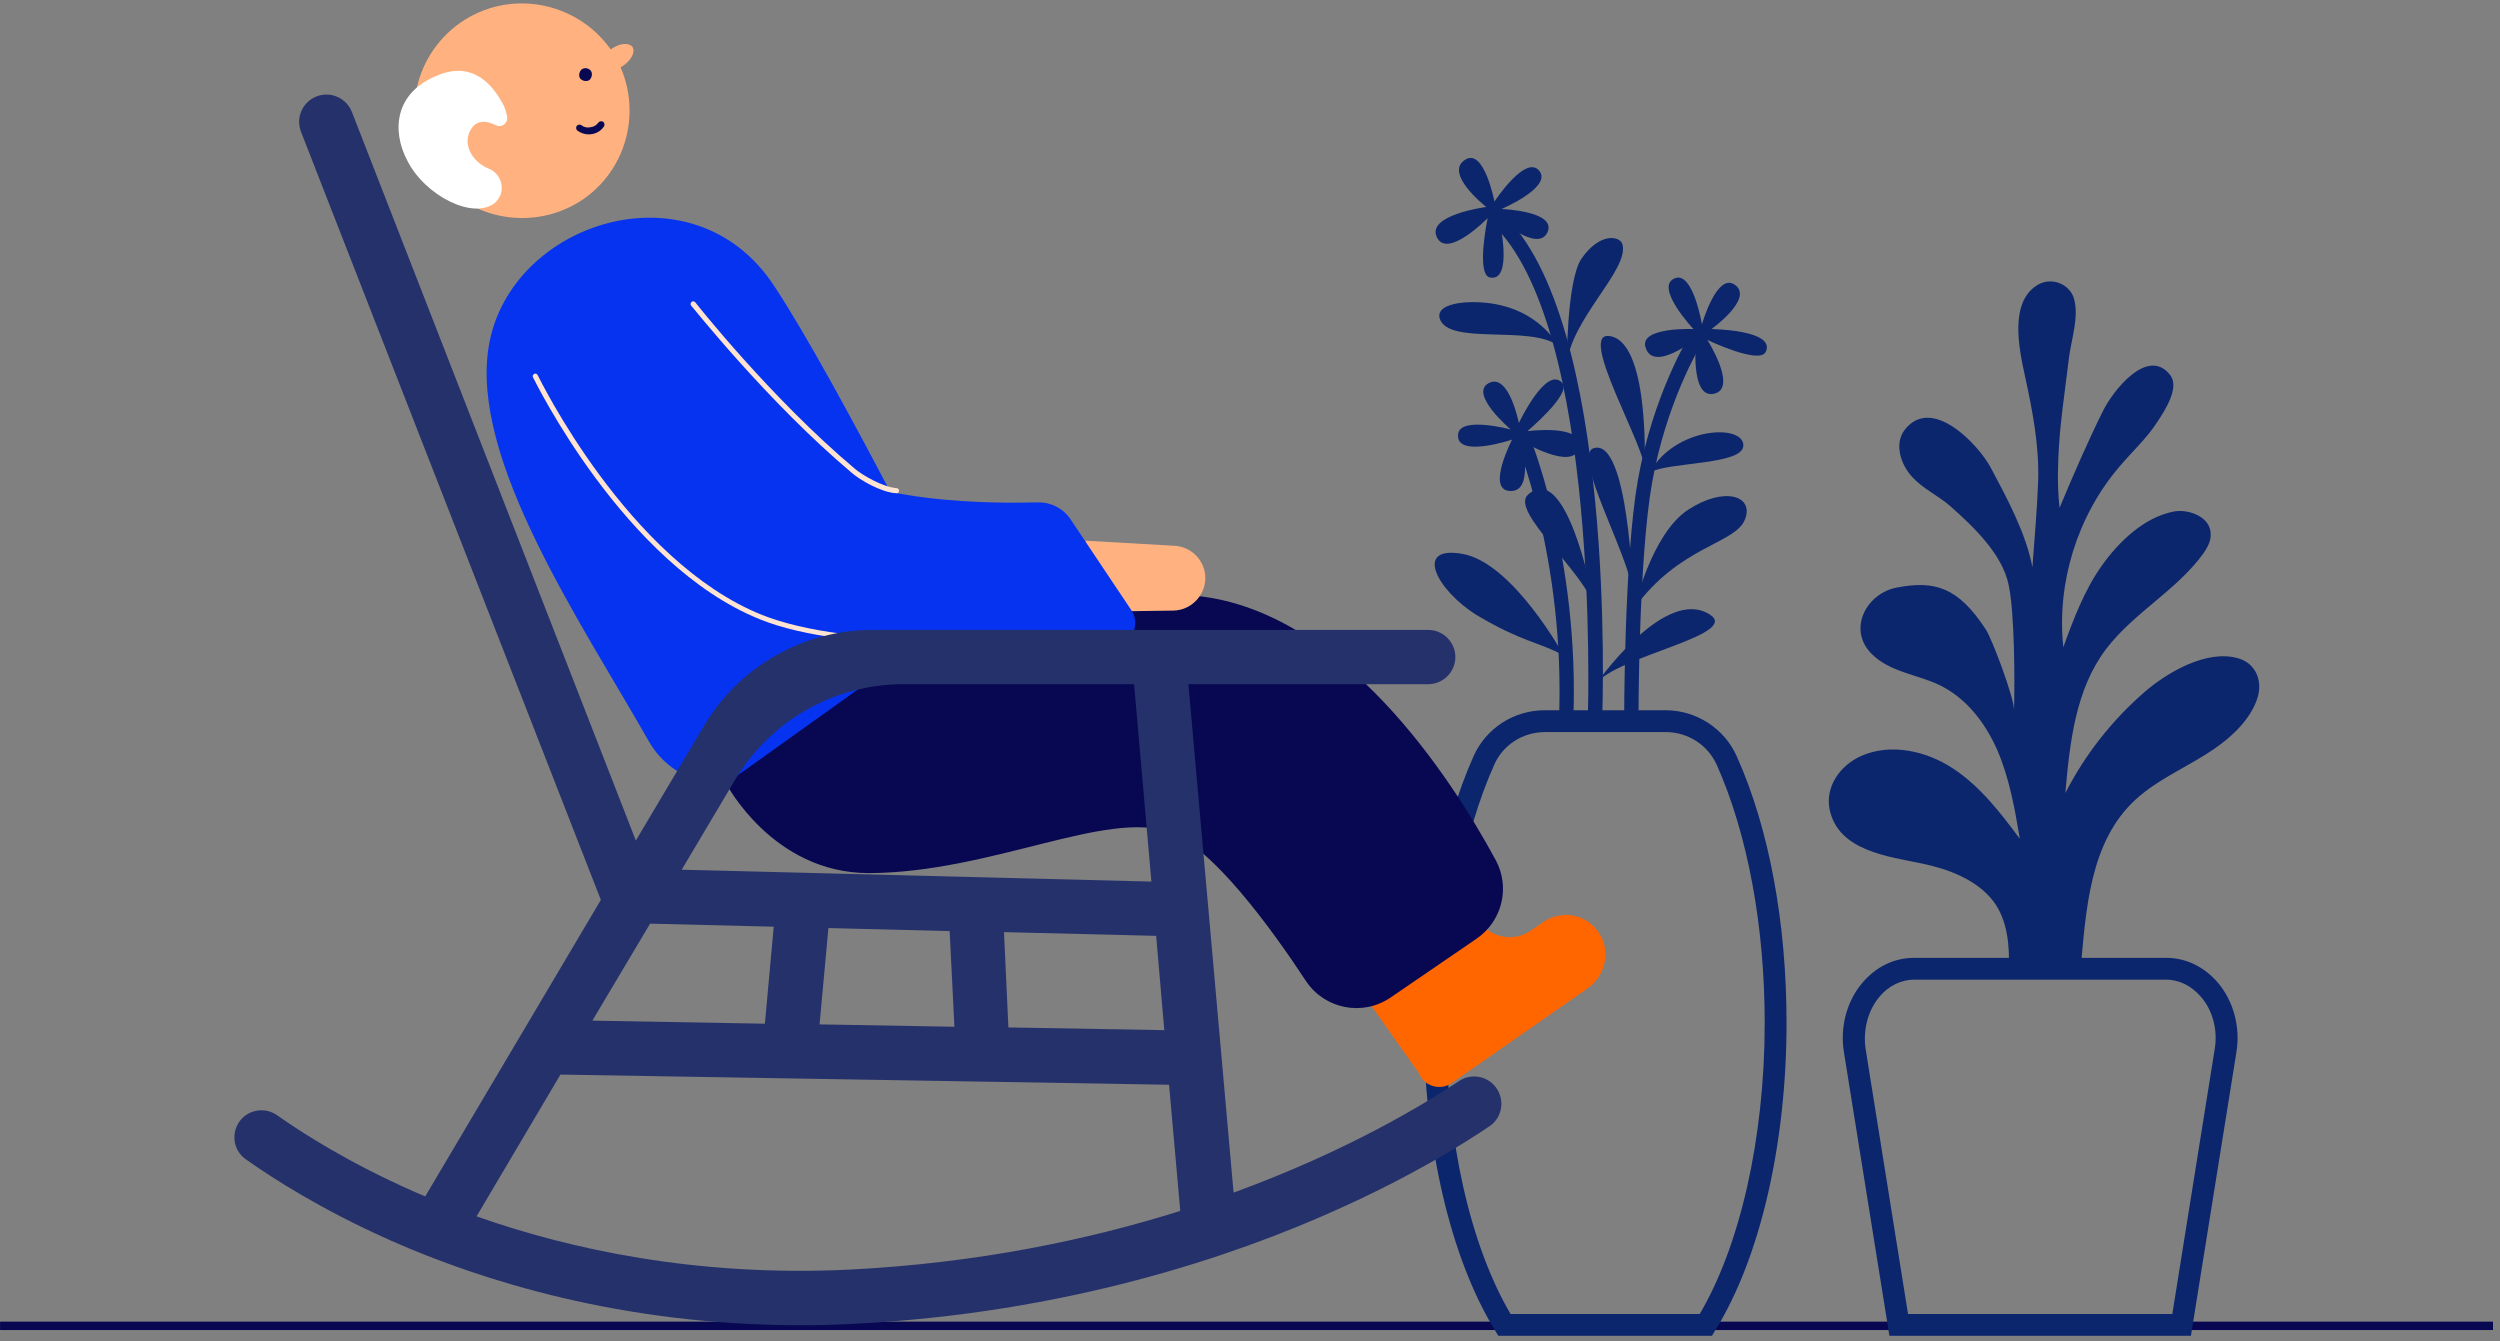 <svg width="356" height="191" viewBox="0 0 356 191" fill="none" xmlns="http://www.w3.org/2000/svg">
<rect x="0" y="0" width="356" height="191" fill="#808080" stroke="none"/>
<path d="M355.001 188.201H0.008V189.397H355.001V188.201Z" fill="#070752"/>
<path d="M311.075 189.684H311.532L311.604 189.233L317.94 149.726C317.94 149.726 317.94 149.725 317.94 149.725C318.496 146.342 317.539 142.752 315.399 140.259C313.565 138.122 311.1 136.932 308.464 136.932H272.578C269.892 136.932 267.475 138.123 265.642 140.259C263.502 142.752 262.546 146.294 263.102 149.725C263.102 149.725 263.102 149.725 263.102 149.725L269.437 189.233L269.51 189.684H269.966H311.075ZM315.914 149.409L315.914 149.41L309.796 187.646H271.246L265.129 149.418C265.128 149.416 265.128 149.415 265.128 149.414C264.714 146.559 265.502 143.627 267.232 141.582L267.233 141.58C268.64 139.904 270.573 138.97 272.578 138.97H308.464C310.464 138.97 312.353 139.9 313.814 141.586L313.814 141.587C315.588 143.631 316.375 146.56 315.914 149.409Z" fill="#0C266D" stroke="#0C266D" stroke-width="1.072"/>
<path d="M243.176 189.683H243.479L243.636 189.424L243.776 189.189C243.777 189.188 243.778 189.187 243.779 189.186C250.136 178.977 253.868 162.737 253.868 145.679C253.868 131.473 251.394 118.064 246.809 107.883C245.125 104.113 241.304 101.674 237.179 101.674H219.962C215.787 101.674 212.015 104.115 210.332 107.884L210.332 107.884C205.796 118.063 203.273 131.471 203.273 145.679C203.273 162.69 207.055 178.977 213.362 189.185C213.363 189.186 213.363 189.187 213.364 189.188L213.505 189.424L213.662 189.683H213.965H243.176ZM212.278 108.708L212.278 108.708L212.28 108.702C213.595 105.668 216.638 103.712 220.01 103.712H237.228C240.548 103.712 243.596 105.666 244.96 108.707C249.372 118.62 251.829 131.728 251.829 145.679C251.829 162.14 248.274 177.793 242.343 187.646H214.799C208.867 177.746 205.313 162.14 205.409 145.682V145.679C205.409 131.727 207.867 118.572 212.278 108.708Z" fill="#0C266D" stroke="#0C266D" stroke-width="1.072"/>
<path d="M296.283 137.951C297.056 129.595 297.54 119.839 304.166 113.802C307.116 111.145 310.695 109.551 314.032 107.474C317.079 105.591 320.513 102.741 321.528 99.167C322.157 96.849 321.19 94.482 318.771 93.758C314.274 92.405 308.518 95.786 305.278 98.636C300.684 102.645 296.863 107.523 294.106 112.932C294.735 105.736 295.557 98.105 299.958 92.357C303.924 87.189 309.921 84.098 313.742 78.833C314.322 78.012 314.854 77.046 314.806 76.032C314.757 73.472 311.469 72.458 309.534 72.844C305.327 73.665 301.748 77.095 299.281 80.572C296.815 84.05 295.267 88.155 293.816 92.164C292.849 83.035 295.799 73.52 301.748 66.517C303.537 64.392 305.665 62.46 307.164 60.142C308.277 58.451 310.405 55.215 309.05 53.428C305.859 49.275 300.877 55.65 299.475 58.5C297.443 62.557 295.025 68.111 293.284 72.313C292.849 68.691 293.091 64.295 293.429 60.673C293.768 57.389 294.251 54.104 294.638 50.82C294.977 48.26 296.041 45.218 295.364 42.609C294.783 40.436 292.123 39.373 290.14 40.581C286.126 42.996 287.48 49.564 288.351 53.525C289.415 58.403 290.382 63.378 290.237 68.401C290.092 72.555 289.705 76.66 289.415 80.765C288.496 75.935 285.788 70.912 283.466 66.566C281.629 63.185 275.051 56.278 271.23 61.204C269.731 63.136 270.602 66.082 272.294 67.918C273.842 69.608 275.922 70.526 277.663 72.023C281.048 75.018 285.111 78.882 286.03 83.277C286.9 87.382 286.9 96.945 286.803 101.147C286.852 99.457 283.66 90.956 282.789 89.652C278.823 83.567 275.486 82.649 270.118 83.663C265.765 84.484 263.057 89.604 266.491 93.081C269.054 95.69 272.972 96.028 276.115 97.525C279.984 99.36 282.693 102.934 284.385 106.75C286.126 110.759 286.9 115.106 287.626 119.452C284.869 115.734 282.015 112.015 278.146 109.455C274.277 106.895 269.199 105.784 264.992 107.668C262.09 108.972 259.865 111.966 260.542 115.299C261.8 121.191 268.909 121.964 273.745 122.978C277.421 123.751 281.483 125.248 283.853 128.339C285.885 130.996 286.223 134.86 286.03 138.047" fill="#0C266D"/>
<path d="M227.59 102.961L227.86 102.974L227.871 102.704C227.92 101.539 228.416 87.241 226.879 71.37C226.11 63.434 224.832 55.097 222.733 47.807C220.636 40.526 217.708 34.252 213.614 30.483L213.419 30.302L213.237 30.497L212.56 31.221L212.375 31.419L212.575 31.602C216.484 35.184 219.317 41.357 221.359 48.659C223.398 55.953 224.635 64.332 225.378 72.284C226.774 87.227 226.421 100.629 226.373 102.441C226.37 102.558 226.368 102.627 226.368 102.645V102.9L226.623 102.912L227.59 102.961Z" fill="#0C266D" stroke="#0C266D" stroke-width="0.536"/>
<path d="M213.822 29.762C213.822 29.762 221.754 30.052 220.351 33.095C218.997 35.992 213.483 31.211 213.483 31.211C213.483 31.211 215.563 40.146 212.178 39.518C210.146 39.132 211.839 31.066 211.839 31.066C211.839 31.066 206.036 37.007 204.585 33.722C203.182 30.583 211.646 29.472 211.646 29.472C211.646 29.472 205.455 24.642 208.695 22.71C211.355 21.116 212.806 28.699 212.806 28.699C212.806 28.699 217.401 21.696 219.287 24.449C220.835 26.767 213.822 29.762 213.822 29.762Z" fill="#0C266D"/>
<path d="M242.354 46.183C242.354 46.183 244.53 38.552 247.142 40.629C249.657 42.609 243.708 46.86 243.708 46.86C243.708 46.86 252.897 46.956 251.446 50.096C250.576 51.979 243.128 48.405 243.128 48.405C243.128 48.405 247.577 55.408 243.998 56.085C240.613 56.713 241.532 48.212 241.532 48.212C241.532 48.212 235.438 53.139 234.326 49.468C233.407 46.522 241.145 46.86 241.145 46.86C241.145 46.86 235.438 40.774 238.533 39.615C241.097 38.649 242.354 46.183 242.354 46.183Z" fill="#0C266D"/>
<path d="M215.125 61.156C215.125 61.156 209.079 56.037 212.03 54.539C214.883 53.09 216.285 60.239 216.285 60.239C216.285 60.239 220.203 51.931 222.476 54.539C223.83 56.085 217.495 61.398 217.495 61.398C217.495 61.398 225.716 60.287 224.846 63.813C223.975 67.145 216.672 62.799 216.672 62.799C216.672 62.799 218.607 70.382 214.835 69.898C211.739 69.512 215.318 62.605 215.318 62.605C215.318 62.605 207.387 65.262 207.628 61.929C207.725 59.176 215.125 61.156 215.125 61.156Z" fill="#0C266D"/>
<path d="M232.78 102.961H233.048V102.693C233.048 102.442 233.049 79.673 234.978 68.786L234.978 68.785C236.96 57.415 241.674 49.444 242.126 48.681C242.146 48.647 242.158 48.627 242.16 48.622L242.268 48.407L242.066 48.277L241.244 47.746L241.062 47.628L240.909 47.781C240.897 47.793 240.888 47.804 240.886 47.807L240.886 47.807C240.883 47.811 240.88 47.815 240.879 47.817L240.87 47.829C240.865 47.837 240.859 47.845 240.853 47.855C240.841 47.874 240.824 47.901 240.803 47.936C240.761 48.004 240.7 48.104 240.624 48.234C240.472 48.494 240.256 48.875 239.992 49.368C239.464 50.354 238.743 51.79 237.957 53.606C236.385 57.236 234.551 62.389 233.483 68.5C231.544 79.535 231.545 102.44 231.545 102.693V102.693V102.961H231.812H232.78Z" fill="#0C266D" stroke="#0C266D" stroke-width="0.536"/>
<path d="M223.48 102.961L223.75 102.974L223.762 102.704C224.731 79.13 217.366 61.697 217.253 61.471L217.138 61.242L216.904 61.346L216.034 61.732L215.777 61.846L215.903 62.097C215.902 62.096 215.903 62.097 215.905 62.101C215.908 62.108 215.914 62.123 215.926 62.15C215.941 62.187 215.964 62.241 215.993 62.312C216.05 62.452 216.132 62.656 216.234 62.922C216.439 63.452 216.725 64.227 217.063 65.225C217.739 67.221 218.622 70.108 219.473 73.715C221.173 80.93 222.741 91.023 222.259 102.634L222.248 102.899L222.513 102.912L223.48 102.961Z" fill="#0C266D" stroke="#0C266D" stroke-width="0.536"/>
<path d="M234.955 67.242C238.486 60.818 248.255 60.287 248.255 63.426C248.255 66.227 237.905 65.744 234.955 67.242Z" fill="#0C266D"/>
<path d="M234.175 67.242C234.175 67.242 235.046 49.371 229.533 47.922C223.922 46.377 235.094 64.827 234.175 67.242Z" fill="#0C266D"/>
<path d="M232.535 84.436C232.535 84.436 231.906 62.364 226.973 63.812C223.733 64.73 232.003 79.075 232.535 84.436Z" fill="#0C266D"/>
<path d="M232.729 86.61C232.729 86.61 235.147 76.032 240.37 72.603C245.593 69.174 249.897 70.623 248.447 74.052C246.996 77.481 239.112 77.771 232.729 86.61Z" fill="#0C266D"/>
<path d="M223.104 52.172C223.104 52.221 223.055 40.049 225.183 36.861C227.795 33.046 230.697 33.577 231.035 34.785C232.051 38.455 223.442 45.604 223.104 52.172Z" fill="#0C266D"/>
<path d="M221.897 49.226C221.897 49.226 219.624 44.879 213.772 43.479C209.952 42.561 204.293 42.947 205.019 45.362C206.228 49.226 217.883 46.232 221.897 49.226Z" fill="#0C266D"/>
<path d="M222.67 93.323C222.67 93.323 215.463 80.186 208.306 78.882C201.148 77.578 204.678 84.146 210.337 87.624C216.673 91.391 219.042 91.391 222.67 93.323Z" fill="#0C266D"/>
<path d="M227.266 97.428C227.266 97.428 236.455 84.195 242.887 87.189C249.368 90.184 229.926 93.371 227.266 97.428Z" fill="#0C266D"/>
<path d="M227.124 86.706C227.22 87.093 223.4 65.213 217.596 70.43C214.888 72.796 225.866 81.587 227.124 86.706Z" fill="#0C266D"/>
<path d="M61.767 24.546C66.651 31.452 76.179 33.095 83.143 28.313C90.059 23.435 91.703 13.92 86.915 6.965C81.982 0.107 72.455 -1.584 65.539 3.246C58.623 8.124 56.882 17.639 61.767 24.546Z" fill="#FFB280"/>
<path d="M90.06 6.675C90.495 7.351 89.963 8.462 88.851 9.283C87.738 10.104 86.433 10.201 85.997 9.476C85.562 8.8 86.094 7.689 87.206 6.868C88.367 6.144 89.528 6.047 90.06 6.675Z" fill="#FFB280"/>
<path d="M84.156 10.105C84.398 10.491 84.301 11.071 83.914 11.409C83.527 11.65 82.947 11.554 82.608 11.168C82.367 10.781 82.463 10.201 82.85 9.863C83.334 9.574 83.866 9.719 84.156 10.105Z" fill="#070752"/>
<path d="M83.82 19.136C83.24 19.136 82.708 18.943 82.224 18.605C82.031 18.46 81.982 18.122 82.127 17.929C82.272 17.736 82.611 17.687 82.804 17.832C83.143 18.122 83.626 18.219 84.062 18.122C84.545 18.074 84.932 17.832 85.222 17.446C85.368 17.253 85.706 17.204 85.9 17.349C86.093 17.494 86.141 17.832 85.996 18.025C85.464 18.798 84.642 19.136 83.82 19.136Z" fill="#070752"/>
<path d="M109.069 109.938C103.265 113.415 95.72 111.435 92.383 105.543C82.711 88.541 66.896 65.406 69.604 49.275C72.554 31.549 98.622 23.145 110.181 40.629C119.273 54.298 138.232 92.405 138.232 92.405L109.069 109.938Z" fill="#0633EF"/>
<path d="M210.63 131.189L209.953 130.223C209.373 129.354 208.164 129.16 207.293 129.74L194.429 138.675C193.558 139.255 193.365 140.462 193.945 141.332L202.022 152.778C202.747 154.662 205.069 155.387 206.713 154.227L217.401 146.789L226.058 140.752C228.621 138.965 229.444 135.391 227.654 132.783C225.865 130.126 222.334 129.498 219.723 131.334L218.078 132.445C215.708 134.183 212.371 133.652 210.63 131.189Z" fill="#FF6600"/>
<path d="M166.619 118.535C172.664 120.756 180.886 131.962 185.964 139.689C188.624 143.698 194.041 144.761 198.007 142.056L210.291 133.652C213.918 131.14 215.079 126.359 212.999 122.495C206.519 110.517 191.236 87.092 170.536 84.87C151.384 82.793 137.069 89.797 128.46 94.337C127.735 94.723 127.203 94.578 127.203 94.578L103.408 111.58C103.408 111.58 109.986 124.282 123.672 124.33C141.131 124.282 157.672 115.202 166.619 118.535Z" fill="#070752"/>
<path d="M154.576 76.998L167.296 77.722C169.52 77.867 171.31 79.558 171.6 81.731C171.939 84.436 169.859 86.851 167.151 86.948L156.656 87.093L154.576 76.998Z" fill="#FFB280"/>
<path d="M76.231 51.979C76.231 51.979 94.367 81.973 108.392 87.865C122.127 93.661 147.373 92.743 158.593 91.971C161.108 91.778 162.51 88.976 161.108 86.899L152.451 73.955C151.435 72.41 149.646 71.492 147.808 71.54C140.989 71.734 124.207 71.54 116.662 66.228C103.652 57.099 97.075 38.697 97.075 38.697L76.231 51.979Z" fill="#0633EF"/>
<path d="M127.685 70.237C125.461 70.14 122.414 68.305 121.301 67.339C109.259 57.196 98.571 43.624 98.425 43.528C98.28 43.383 98.329 43.141 98.474 42.996C98.619 42.851 98.861 42.9 99.006 43.044C99.103 43.189 109.791 56.713 121.737 66.759C122.752 67.629 125.702 69.367 127.685 69.512C127.879 69.512 128.024 69.705 128.024 69.898C128.024 70.092 127.879 70.237 127.685 70.237Z" fill="#FFE4D2"/>
<path d="M119.757 90.908C115.114 90.329 111.245 89.411 108.246 88.203C88.853 80.427 76.037 53.96 75.891 53.718C75.795 53.525 75.891 53.332 76.085 53.235C76.278 53.139 76.472 53.235 76.569 53.428C76.714 53.67 89.385 79.896 108.537 87.576C111.487 88.735 115.259 89.652 119.805 90.232C119.999 90.28 120.144 90.425 120.144 90.618C120.095 90.763 119.95 90.908 119.757 90.908Z" fill="#FFE4D2"/>
<path d="M212.95 154.759C211.693 153.165 209.42 152.827 207.775 153.938C202.842 157.222 191.815 163.935 175.662 169.828L169.23 97.428H203.374C205.502 97.428 207.243 95.689 207.243 93.564C207.243 91.439 205.502 89.7 203.374 89.7H124.252C114.386 89.7 105.245 94.917 100.216 103.417L90.543 119.694L50.111 15.948C49.337 13.968 47.113 12.954 45.081 13.727C43.099 14.499 42.083 16.721 42.857 18.75L85.561 128.146L60.558 170.359C60.026 170.166 59.542 169.925 59.058 169.731C49.628 165.578 42.953 161.279 39.471 158.816C37.827 157.657 35.602 157.946 34.297 159.444C32.846 161.182 33.136 163.791 35.022 165.095C38.843 167.799 45.807 172.291 55.721 176.686C68.489 182.337 88.608 188.713 113.951 188.713C116.369 188.713 118.884 188.664 121.447 188.519C151.867 187.022 175.759 178.86 190.413 172.243C200.859 167.558 208.211 163.018 212.128 160.361C213.966 159.106 214.353 156.546 212.95 154.759ZM165.796 146.693L143.597 146.306L142.969 132.735L164.635 133.266L165.796 146.693ZM135.23 132.59L135.908 146.21L116.707 145.872L117.965 132.155L135.23 132.59ZM104.617 111.145C109.646 102.644 118.787 97.428 128.653 97.428H161.492L163.958 125.538L97.072 123.848L104.617 111.145ZM92.574 131.527L110.178 131.962L108.921 145.775L84.352 145.34L92.574 131.527ZM120.963 180.792C99.103 181.854 80.967 177.845 67.861 173.209L79.806 153.02L166.473 154.469L168.069 172.436C155.011 176.541 139.196 179.874 120.963 180.792Z" fill="#25316A"/>
<path d="M70.665 28.699C72.068 27.25 71.487 24.787 69.601 24.014C67.425 23.145 66.022 20.923 66.796 18.943C67.618 16.915 69.263 17.156 70.617 17.832C71.439 18.267 72.406 17.494 72.213 16.576C72.068 15.9 71.874 15.272 71.681 14.934C70.133 11.988 67.376 8.849 62.685 10.587C56.011 13.051 55.818 18.75 57.994 22.855C60.509 27.878 67.473 31.404 70.52 28.844C70.568 28.796 70.617 28.748 70.665 28.699Z" fill="white"/>
</svg>
